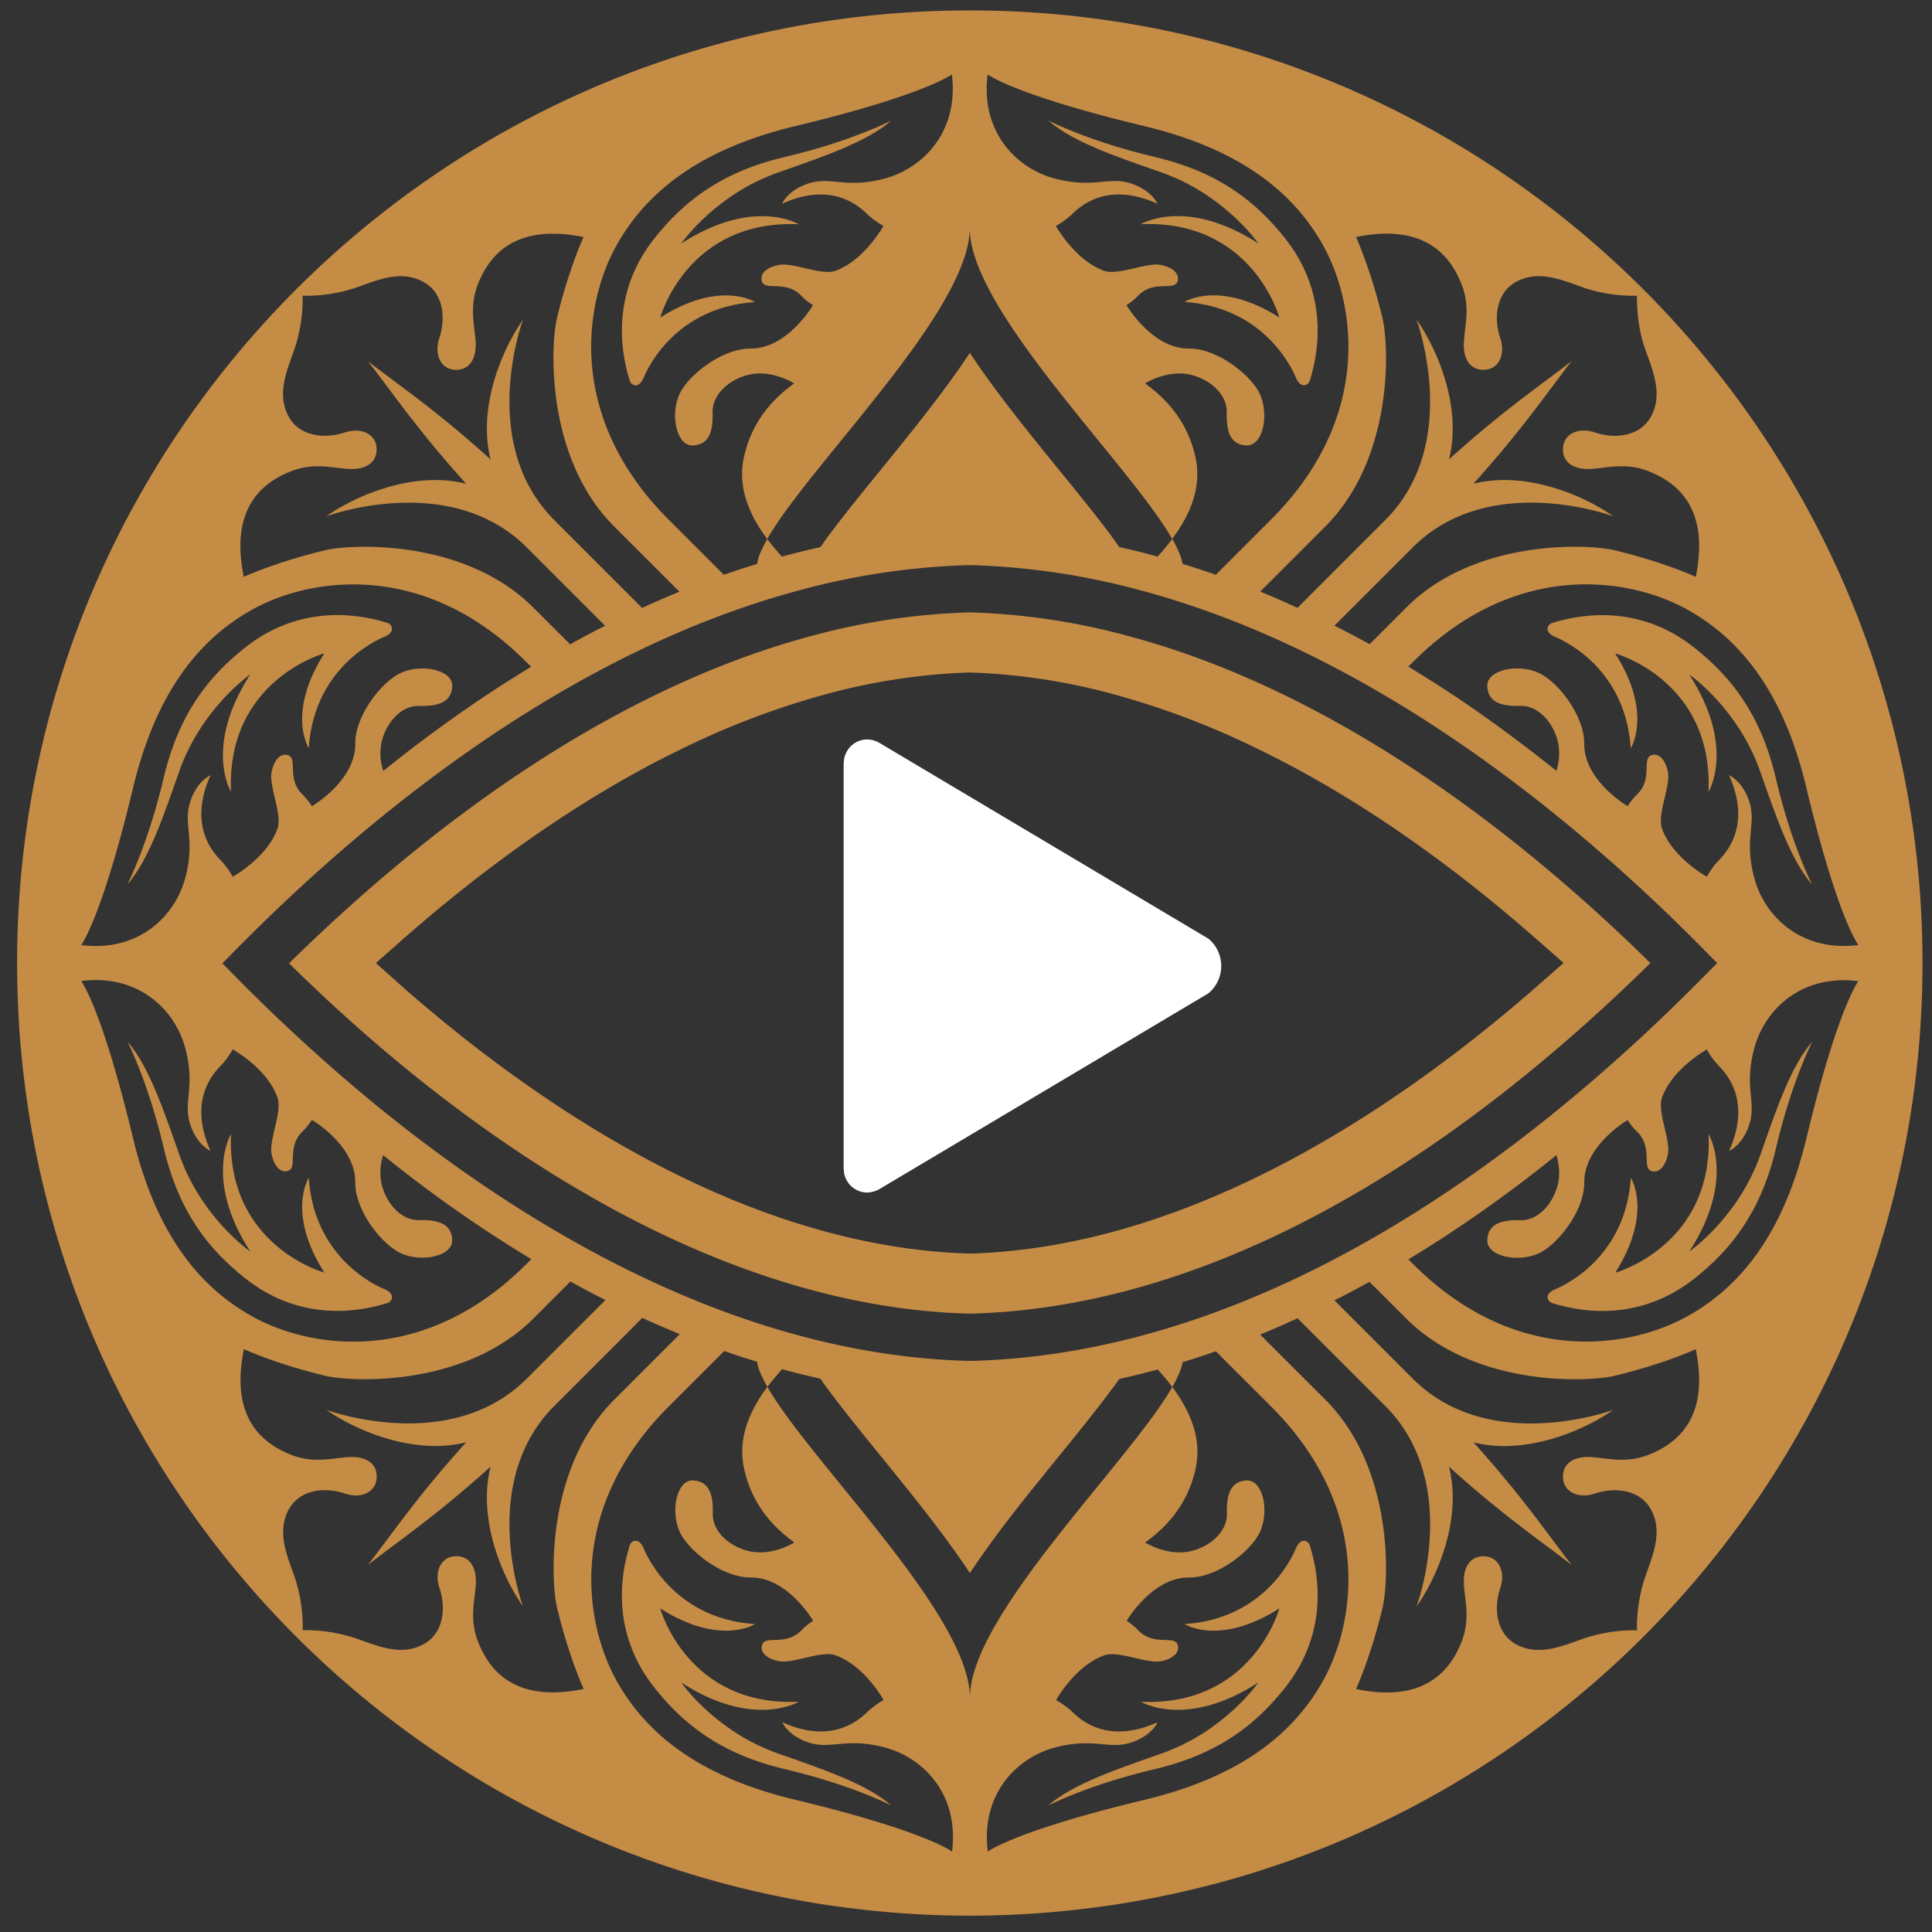 <svg id="Layer_1" data-name="Layer 1" xmlns="http://www.w3.org/2000/svg" viewBox="0 0 1080 1080"><rect x="0" y="0" width="1080" height="1080" fill="#333333" stroke="none"/><defs><style>.cls-1{fill:#fff;}.cls-2{fill:#c58c46;}</style></defs><path class="cls-1" d="M675.56,524.76,491.93,415.47a13.83,13.83,0,0,0-7.19-2.11,13.16,13.16,0,0,0-13.06,13.19h-.07v226.9h.07a13.16,13.16,0,0,0,13.06,13.19,15.1,15.1,0,0,0,7.39-2.24L675.56,555.24a19.87,19.87,0,0,0,0-30.48Z"/><path class="cls-2" d="M724.72,211.84c2.84,5.63,6.71,3.38,7.44,1,6.42-20.26,8.82-51.25-14-79.88-15.81-19.82-36.42-36.71-72.69-45.23C608.82,79.05,587.33,68,586,67.35c13.61,12.09,39.11,20.61,63.14,29,35.49,12.43,54.28,39.74,54.28,39.74-40.48-26.19-65.69-10.77-65.69-10.77,62.46-2.69,77.44,52.18,77.44,52.18-33.48-21.29-53-8.71-53-8.71C710.33,172,724.72,211.84,724.72,211.84Z"/><path class="cls-2" d="M369.07,177.53s15-54.87,77.39-52.18c0,0-25.16-15.42-65.64,10.77,0,0,18.79-27.31,54.28-39.74,24-8.42,49.49-16.94,63.14-29-1.32.68-22.81,11.7-59.47,20.36-36.32,8.52-56.88,25.41-72.74,45.23-22.81,28.63-20.36,59.62-14,79.88.78,2.4,4.64,4.65,7.49-1,0,0,14.34-39.89,62.55-43C422.08,168.82,402.5,156.24,369.07,177.53Z"/><path class="cls-2" d="M435.1,980.28c-35.49-12.43-54.28-39.75-54.28-39.75,40.48,26.19,65.64,10.77,65.64,10.77-62.41,2.74-77.39-52.18-77.39-52.18,33.43,21.3,53,8.77,53,8.77-48.21-3.19-62.55-43.08-62.55-43.08-2.85-5.63-6.71-3.38-7.49-1-6.37,20.26-8.82,51.25,14,79.88,15.86,19.83,36.42,36.71,72.74,45.28,36.66,8.62,58.15,19.63,59.47,20.31C484.59,997.21,459.13,988.7,435.1,980.28Z"/><path class="cls-2" d="M139.89,377c-26.18,40.44-10.76,65.64-10.76,65.64-2.7-62.41,52.17-77.43,52.17-77.43-21.29,33.48-8.71,53-8.71,53,3.18-48.17,43-62.51,43-62.51,5.63-2.84,3.38-6.75,1-7.49-20.27-6.36-51.25-8.81-79.84,14-19.87,15.81-36.71,36.42-45.28,72.74-8.66,36.66-19.62,58.15-20.31,59.47,12.09-13.66,20.56-39.16,29-63.14C112.58,395.84,139.89,377,139.89,377Z"/><path class="cls-2" d="M715.18,899.12s-15,54.92-77.44,52.18c0,0,25.21,15.42,65.69-10.77,0,0-18.79,27.32-54.28,39.75-24,8.42-49.53,16.93-63.14,29,1.32-.68,22.81-11.69,59.47-20.31,36.27-8.57,56.88-25.45,72.69-45.28,22.81-28.63,20.41-59.62,14-79.88-.73-2.4-4.6-4.65-7.44,1,0,0-14.39,39.89-62.55,43.08C662.17,907.89,681.7,920.42,715.18,899.12Z"/><path class="cls-2" d="M679.09,1053.05l.16,0h0c227.68-60.48,395.44-268,395.44-514.66,0-294.14-238.42-532.56-532.56-532.56S9.56,244.21,9.56,538.35C9.56,785,177.34,992.53,405,1053h0l.24.06q15.76,4.18,31.91,7.41l2.15.43c9.53,1.86,19.14,3.5,28.84,4.85h.34a532.35,532.35,0,0,0,147.31,0h.33c9.72-1.35,19.34-3,28.88-4.86l2.08-.41Q663.26,1057.25,679.09,1053.05Zm60.77-114c-18.56,33.64-51.4,55.36-100.05,67.06-72.94,17.53-87.63,28.94-87.63,28.94-4.06-31.79,15.91-52.58,37.89-58.27s29.77,1.63,42.77-2.88c11.28-3.86,14.25-11.15,14.25-11.15-7.19,3.23-29.23,12.27-47.54-5.68a46.12,46.12,0,0,0-9.2-6.71S600.7,931.52,617,925.45c7.25-2.75,20.32,3.13,29.17,3.39,4.21.16,13-2.59,12.39-8.28-.8-7.57-13.19.55-22.49-9.45a36.14,36.14,0,0,0-6.26-5.05s14.21-24.38,34.85-24.22c16.2.1,35.43-15.33,39.94-26.1,5-11.92,1.15-28.56-7.74-28.14-8.37.44-11.34,6.8-11,18.37.29,10.92-10.38,18.94-20.38,21.18-13.1,2.94-25.3-4.89-25.3-4.89,10.22-7.38,23.39-19.68,28.15-41.15,3.64-16.52-2.69-31.91-13-45.78-24.09,42.11-113.15,127.56-113.15,173.73,0-46.16-89.1-131.65-113.19-173.76q2.22-3,4.67-5.84c1.13-1.37,2.35-2.74,3.57-4.06,7.06,1.91,14.15,3.7,21.34,5.27,1.34,1.91,2.75,3.89,4.28,5.94,8.47,11.44,19.62,25.2,28.85,36.55,17.92,22.07,36.13,44.47,50.48,66.19,14.31-21.72,32.52-44.12,50.47-66.19,9.2-11.31,20.26-24.95,28.69-36.36,1.57-2,3-4,4.28-5.91,7.22-1.63,14.34-3.39,21.56-5.33,1.22,1.36,2.44,2.73,3.62,4.09,1.57,1.87,3.09,3.76,4.52,5.69a66.54,66.54,0,0,0,4.09-8.23,25.16,25.16,0,0,0,1.67-5.63c-2.21.67-4.41,1.28-6.6,1.93,2.2-.65,4.39-1.26,6.6-1.94,6.2-1.89,12.4-3.93,18.6-6.07q2,1.9,3.83,3.83c10.44,10.41,19.77,19.71,27.06,27C767.37,843.12,757.85,906.41,739.86,939.06ZM196.32,606.17C175,588,153.83,568.35,133.48,547.8l-9.17-9.29,9.2-9.3C204.66,457.33,317,364.36,448,329.67a404.68,404.68,0,0,1,93.89-13.77h.64a405.75,405.75,0,0,1,93.73,13.74c130.95,34.6,243.28,127.53,314.45,199.41l9.2,9.3-9.2,9.29c-94,95-241.2,209-408.18,213.12l-.32,0-.32,0C402.28,757.34,276.92,674.79,196.32,606.17ZM920.84,813.51c-12.42,4.66-23,1.47-31.56,1-9.68-.51-16.23,3.7-15.49,12.23.6,6.84,8,11.41,18.05,8.09S916.6,832.07,923,844c7,13,.28,26.77-3.68,38.53a89.87,89.87,0,0,0-4.25,28.82,88.93,88.93,0,0,0-28.84,4.28c-11.7,4-25.56,10.6-38.53,3.67-11.89-6.48-12.53-21.12-9.14-31.18s-1.21-17.44-8-18.08c-8.53-.73-12.78,5.85-12.23,15.53.41,8.53,3.64,19.13-1.06,31.56-12,31.72-39.93,31-59.26,27.06,0,0,8.12-17.48,14.82-45.4,3.58-14.69,6.55-77.82-31.94-116.35l-32.72-32.65-3.7-3.77c6.93-2.84,13.89-5.88,20.83-9.1l3.74,3.7,45.71,45.72c41.79,42.3,18.15,108.87,17.12,111.65,11.41-16,25.63-48.78,18.12-78.11,30.73,27.8,52.23,42.14,68.59,54.95-12.84-16.32-27.19-37.86-54.92-68.56,29.26,7.48,62.11-6.77,78.11-18.11-2.78,1-69.42,24.63-111.68-17.12l-40.45-40.45L746,726.93c6.49-3.29,13-6.77,19.55-10.38l20.58,20.54c38.52,38.5,101.71,35.49,116.35,32,28-6.71,45.46-14.89,45.46-14.89C951.83,773.57,952.63,801.53,920.84,813.51Zm89-177.47c-11.63,48.63-33.35,81.5-67,100-32.49,17.92-95.36,27.41-152-28.53L787.27,704c6.81-4.12,13.61-8.37,20.42-12.81a759.17,759.17,0,0,0,62.36-45.49,37.68,37.68,0,0,1,1.18,5.4,29.08,29.08,0,0,1-.29,10.6c-2.26,10-10.28,20.71-21.21,20.42-11.53-.32-17.92,2.65-18.31,11-.44,8.91,16.2,12.77,28.12,7.79,10.76-4.54,26.16-23.74,26.07-39.93-.13-20.67,24.24-34.86,24.24-34.86a36.62,36.62,0,0,0,5,6.23c10,9.3,1.85,21.73,9.43,22.49,5.68.55,8.43-8.21,8.33-12.36-.25-8.88-6.16-22-3.45-29.23,6.14-16.29,25-26.58,25-26.58a43.32,43.32,0,0,0,6.71,9.2c18,18.3,8.85,40.35,5.68,47.54,0,0,7.29-3,11.15-14.25,4.44-13-2.9-20.8,2.84-42.78s26.49-42,58.31-37.89C1038.89,548.41,1027.42,563,1009.88,636Zm0-195.35c17.54,72.93,29,87.59,29,87.59-31.82,4.06-52.59-15.91-58.31-37.92s1.6-29.71-2.84-42.77c-3.86-11.28-11.15-14.22-11.15-14.22,3.17,7.22,12.27,29.2-5.68,47.51a43.87,43.87,0,0,0-6.71,9.2s-18.85-10.29-25-26.58c-2.71-7.26,3.2-20.32,3.45-29.24.1-4.15-2.65-12.93-8.33-12.33-7.58.74.54,13.17-9.43,22.46a35.08,35.08,0,0,0-5,6.26s-24.37-14.18-24.24-34.85c.09-16.2-15.31-35.43-26.07-39.93-11.92-5-28.56-1.12-28.12,7.73.39,8.37,6.78,11.31,18.31,11,10.93-.35,18.95,10.38,21.21,20.35a29.47,29.47,0,0,1,.29,10.67,38.67,38.67,0,0,1-1.18,5.33c-19.2-15.46-40-30.89-62.39-45.52-6.81-4.38-13.58-8.66-20.39-12.78l3.58-3.55c56.68-56,119.55-46.41,152-28.56C976.53,359.13,998.25,392,1009.88,440.69ZM817.27,159.55c4.7,12.46,1.47,23.07,1.06,31.63-.55,9.65,3.7,16.26,12.23,15.46,6.81-.57,11.41-7.92,8-18s-2.75-24.79,9.14-31.18c13-7,26.83-.36,38.53,3.67a89.53,89.53,0,0,0,28.84,4.19c-.06,6.51.48,17.73,4.25,28.84,4,11.73,10.67,25.53,3.68,38.53-6.42,11.92-21.09,12.52-31.18,9.14s-17.45,1.21-18.05,8.08c-.74,8.5,5.81,12.72,15.49,12.24,8.56-.48,19.14-3.68,31.56,1,31.79,12,31,39.93,27.13,59.32,0,0-17.51-8.18-45.46-14.88-14.64-3.55-77.83-6.52-116.35,32l-20.51,20.51c-6.55-3.58-13.13-7.06-19.68-10.36l44.12-44.08c42.26-41.76,108.84-18.12,111.68-17.09-16-11.41-48.85-25.66-78.11-18.15,27.73-30.7,42.08-52.23,54.92-68.59-16.36,12.84-37.86,27.19-68.59,55,7.51-29.26-6.71-62.1-18.12-78.11,1,2.78,24.67,69.36-17.12,111.62L725.3,339.8c-6.94-3.23-13.9-6.26-20.83-9.11l36.42-36.42c38.49-38.52,35.52-101.65,31.94-116.35C766.13,150,758,132.49,758,132.49,777.34,128.63,805.29,127.86,817.27,159.55ZM344.39,137.61C363,104,395.8,82.24,444.45,70.52,517.39,53,532.08,41.6,532.08,41.6c4.06,31.76-15.91,52.56-37.89,58.31s-29.77-1.66-42.84,2.84c-11.21,3.87-14.18,11.15-14.18,11.15,7.19-3.23,29.17-12.3,47.5,5.69a46.22,46.22,0,0,0,9.17,6.71s-10.29,18.81-26.58,25c-7.25,2.68-20.32-3.2-29.17-3.42-4.21-.1-13,2.62-12.39,8.3.73,7.61,13.16-.57,22.46,9.4a35.64,35.64,0,0,0,6.29,5S440.23,195,419.6,194.85c-16.23-.09-35.46,15.34-40,26-5,12-1.12,28.59,7.73,28.15,8.37-.39,11.38-6.74,11-18.34-.28-10.86,10.39-18.95,20.39-21.21,13.09-2.94,25.23,4.88,25.23,4.88-10.22,7.42-23.35,19.68-28.08,41.18-3.64,16.55,2.65,31.95,13,45.78,24.15-42.07,113.22-127.66,113.22-173.79,0,46.16,89.06,131.62,113.15,173.76,10.35-13.83,16.68-29.2,13-45.75-4.76-21.5-17.93-33.76-28.15-41.18,0,0,12.2-7.82,25.3-4.88,10,2.26,20.67,10.35,20.38,21.21-.35,11.6,2.62,18,11,18.34,8.89.44,12.75-16.2,7.74-28.15-4.51-10.7-23.74-26.13-39.94-26-20.64.1-34.85-24.28-34.85-24.28a34.8,34.8,0,0,0,6.26-5c9.3-10,21.69-1.79,22.49-9.4.57-5.68-8.18-8.4-12.39-8.3-8.85.22-21.92,6.1-29.17,3.42-16.3-6.14-26.65-25-26.65-25a44.75,44.75,0,0,0,9.2-6.71c18.31-18,40.35-8.92,47.54-5.69,0,0-3-7.28-14.25-11.15-13-4.5-20.73,2.81-42.77-2.84s-42-26.55-37.89-58.31c0,0,14.69,11.41,87.63,28.92C688.46,82.24,721.3,104,739.86,137.61c18,32.61,27.51,96-29.32,152.8L679.65,321.3c-6.2-2.2-12.4-4.18-18.6-6.07l-.13-.05.12,0a24.92,24.92,0,0,0-1.66-5.68,67.8,67.8,0,0,0-4.08-8.23c-1.44,1.93-3,3.82-4.53,5.69-1.18,1.42-2.4,2.79-3.68,4.16,3,.83,6.09,1.71,9.13,2.61-3.05-.9-6.09-1.78-9.13-2.6-7.16-2-14.28-3.73-21.44-5.33-1.31-1.92-2.74-3.87-4.24-6-8.47-11.4-19.59-25.07-28.79-36.38-18-22.08-36.16-44.51-50.47-66.17C527.8,219,509.59,241.4,491.67,263.48c-9.2,11.31-20.35,25-28.82,36.42-1.5,2.07-2.94,4.05-4.21,5.94-7.13,1.6-14.35,3.35-21.54,5.33l-1.11.32c.38-.11.74-.23,1.12-.33-1.23-1.32-2.4-2.69-3.57-4.06q-2.42-2.84-4.61-5.77a67.83,67.83,0,0,0-4.11,8.26,27,27,0,0,0-1.61,5.63l.72-.21-.72.22q-9.3,2.83-18.6,6.07l-30.89-30.89C316.89,233.57,326.38,170.22,344.39,137.61Zm-181,125.55c12.43-4.67,23-1.47,31.57-1,9.71.48,16.26-3.74,15.49-12.24-.61-6.87-8-11.4-18-8.08s-24.76,2.78-31.18-9.14c-7-13-.29-26.8,3.68-38.53a88.81,88.81,0,0,0,4.21-28.84A89.64,89.64,0,0,0,198,161.15c11.7-4,25.5-10.7,38.47-3.67,12,6.39,12.52,21.08,9.2,31.18s1.21,17.41,8,18c8.53.8,12.71-5.81,12.23-15.46-.45-8.56-3.67-19.17,1-31.63,11.95-31.69,40-30.92,59.3-27.06,0,0-8.15,17.54-14.89,45.43-3.51,14.7-6.52,77.83,32,116.35L376.05,327l3.77,3.76c-6.93,2.85-13.93,5.88-20.89,9.08l-3.67-3.68-45.75-45.78c-41.82-42.26-18.18-108.84-17.16-111.62-11.37,16-25.59,48.85-18.08,78.11C243.51,229,222,214.69,205.68,201.91c12.81,16.3,27.15,37.83,54.92,68.53-29.27-7.51-62.11,6.74-78.11,18.15,2.84-1,69.38-24.67,111.65,17.09l44.15,44.15c-6.58,3.23-13.07,6.71-19.58,10.38l-20.61-20.6c-38.53-38.53-101.72-35.56-116.41-32-27.89,6.7-45.43,14.88-45.43,14.88C132.39,303.09,131.63,275.14,163.38,263.16ZM74.31,440.69C86,392,107.73,359.13,141.37,340.56c32.49-17.85,95.39-27.41,152,28.66a7.48,7.48,0,0,1,.76.74l2.81,2.77c-6.8,4.13-13.6,8.38-20.41,12.82A770.89,770.89,0,0,0,214.24,431,31.49,31.49,0,0,1,213,425.7a29.79,29.79,0,0,1,.28-10.73c2.21-10,10.29-20.7,21.19-20.35,11.56.29,17.92-2.65,18.33-11,.42-8.85-16.23-12.72-28.11-7.73-10.77,4.5-26.2,23.73-26.1,39.93.16,20.67-24.22,34.85-24.22,34.85a38.12,38.12,0,0,0-5-6.26c-10-9.29-1.86-21.72-9.43-22.46-5.68-.6-8.43,8.18-8.34,12.33.26,8.92,6.14,22,3.42,29.24-6.1,16.29-24.95,26.58-24.95,26.58a43.87,43.87,0,0,0-6.71-9.2c-17.95-18.31-8.85-40.29-5.68-47.51,0,0-7.29,2.94-11.15,14.22-4.48,13.06,2.84,20.79-2.85,42.77s-26.48,42-58.3,37.92C45.37,528.28,56.77,513.62,74.31,440.69Zm0,195.35c-17.54-73-28.94-87.63-28.94-87.63,31.82-4.12,52.58,15.85,58.3,37.89S102,616,106.52,629.08c3.86,11.24,11.15,14.25,11.15,14.25-3.17-7.19-12.27-29.24,5.68-47.54a43.32,43.32,0,0,0,6.71-9.2s18.85,10.29,24.95,26.58c2.72,7.25-3.16,20.35-3.42,29.23-.09,4.15,2.66,12.91,8.34,12.36,7.57-.76-.54-13.19,9.43-22.49a40,40,0,0,0,5-6.23s24.38,14.19,24.22,34.86c-.1,16.19,15.33,35.39,26.1,39.93,11.88,5,28.53,1.12,28.11-7.79-.41-8.31-6.77-11.28-18.33-11-10.9.29-19-10.42-21.19-20.42a29.07,29.07,0,0,1-.28-10.6,32.51,32.51,0,0,1,1.18-5.31A735.7,735.7,0,0,0,297,703.87l-2.85,2.84c-.22.25-.45.45-.67.67-56.64,56.1-119.64,46.67-152.13,28.69C107.73,717.54,86,684.67,74.31,636ZM267,917.08c-4.69-12.43-1.47-23-1-31.56.48-9.68-3.7-16.26-12.23-15.53-6.81.64-11.41,8-8,18.08s2.75,24.7-9.2,31.18c-13,6.93-26.77.29-38.47-3.67a89,89,0,0,0-28.88-4.28,88.8,88.8,0,0,0-4.21-28.82c-4-11.76-10.67-25.56-3.68-38.53,6.42-11.88,21.09-12.52,31.18-9.13s17.41-1.25,18-8.09c.77-8.53-5.78-12.74-15.49-12.23-8.57.48-19.14,3.67-31.57-1-31.75-12-31-39.94-27.12-59.33,0,0,17.54,8.18,45.43,14.89,14.69,3.51,77.88,6.52,116.41-32l20.7-20.7c6.42,3.58,12.91,7,19.59,10.35L294.14,771c-42.27,41.75-108.87,18.14-111.65,17.12,16,11.34,48.84,25.59,78.11,18.11-27.77,30.7-42.11,52.24-54.92,68.56C222,862,243.51,847.63,274.27,819.83c-7.51,29.33,6.71,62.11,18.08,78.11-1-2.78-24.66-69.35,17.16-111.65l45.9-45.91,3.61-3.67q10.31,4.69,21,9.07l-3.7,3.71-32.91,32.9c-38.53,38.53-35.52,101.66-32,116.35,6.74,27.92,14.89,45.4,14.89,45.4C306.92,948.07,278.9,948.8,267,917.08Zm77.44,22c-18-32.65-27.5-95.94,29.33-152.8,7.38-7.35,16.74-16.71,27.25-27.22l3.83-3.84c6,2.14,12.18,4.13,18.34,6h0a24.69,24.69,0,0,0,1.61,5.62,68.23,68.23,0,0,0,4.18,8.44c-10.35,13.86-16.67,29.26-13,45.8,4.73,21.47,17.86,33.77,28.08,41.15,0,0-12.14,7.83-25.23,4.89-10-2.24-20.67-10.26-20.39-21.18.36-11.57-2.65-17.93-11-18.37-8.85-.42-12.71,16.22-7.73,28.14,4.51,10.77,23.74,26.2,40,26.1,20.63-.16,34.85,24.22,34.85,24.22a37,37,0,0,0-6.29,5.05c-9.3,10-21.73,1.88-22.46,9.45-.58,5.69,8.18,8.44,12.39,8.28,8.85-.26,21.92-6.14,29.17-3.39,16.29,6.07,26.58,24.92,26.58,24.92a47.69,47.69,0,0,0-9.17,6.71c-18.33,17.95-40.31,8.91-47.5,5.68,0,0,3,7.29,14.18,11.15,13.07,4.51,20.8-2.84,42.84,2.88s41.95,26.48,37.89,58.27c0,0-14.69-11.41-87.63-28.94C395.8,994.42,363,972.7,344.39,939.06Z"/><path class="cls-2" d="M944.35,699.61C970.54,659.18,955.12,634,955.12,634c2.69,62.41-52.17,77.44-52.17,77.44,21.24-33.48,8.71-53,8.71-53-3.19,48.16-43,62.55-43,62.55-5.67,2.79-3.42,6.71-1,7.44,20.31,6.41,51.29,8.81,79.88-14,19.87-15.81,36.71-36.41,45.27-72.68,8.62-36.67,19.63-58.16,20.32-59.48-12.09,13.61-20.61,39.11-29,63.15C971.62,680.81,944.35,699.61,944.35,699.61Z"/><path class="cls-2" d="M867.61,348.26c-2.4.74-4.65,4.65,1,7.49,0,0,39.84,14.34,43,62.51,0,0,12.53-19.53-8.71-53,0,0,54.86,15,52.17,77.43,0,0,15.42-25.2-10.77-65.64,0,0,27.27,18.8,39.7,54.29,8.42,24,16.94,49.48,29,63.14-.69-1.32-11.7-22.81-20.32-59.47-8.56-36.32-25.4-56.93-45.27-72.74C918.9,339.45,887.92,341.9,867.61,348.26Z"/><path class="cls-2" d="M216.6,728.39c2.4-.73,4.65-4.65-1-7.44,0,0-39.85-14.39-43-62.55,0,0-12.58,19.53,8.71,53,0,0-54.87-15-52.17-77.44,0,0-15.42,25.21,10.76,65.64,0,0-27.31-18.8-39.69-54.23-8.47-24-16.94-49.54-29-63.15.69,1.32,11.65,22.81,20.31,59.48,8.57,36.27,25.41,56.87,45.28,72.68C165.35,737.2,196.33,734.8,216.6,728.39Z"/><path class="cls-2" d="M922.57,538.35C853.47,470.3,749.16,386.82,629.46,355.2a377.73,377.73,0,0,0-87.28-12.88,378.75,378.75,0,0,0-87.47,12.88C335,386.92,230.69,470.43,161.59,538.51c16.9,16.64,34.31,32.62,51.85,47.57,77.31,65.78,197,144.91,328.74,148.26C694.92,730.48,831.81,627.77,922.57,538.35ZM541.63,700.74C420.27,697.12,308,622.46,235.23,560.49q-5.13-4.32-10.29-8.92l-14.82-13.22L225,525.22c48.65-42.78,97.88-77,146.38-101.79,4-2,7.92-4,11.85-5.84a451.92,451.92,0,0,1,80-29.94,348.6,348.6,0,0,1,78.33-11.72h1.06a349.38,349.38,0,0,1,78.17,11.69,453.34,453.34,0,0,1,80,29.9c3.74,1.76,7.6,3.71,11.43,5.66l.42.19c48.43,24.66,97.66,58.88,146.35,101.69l15.08,13.22L859,551.51c-75.4,66-191.46,145.52-316.34,149.23l-.54,0Z"/></svg>